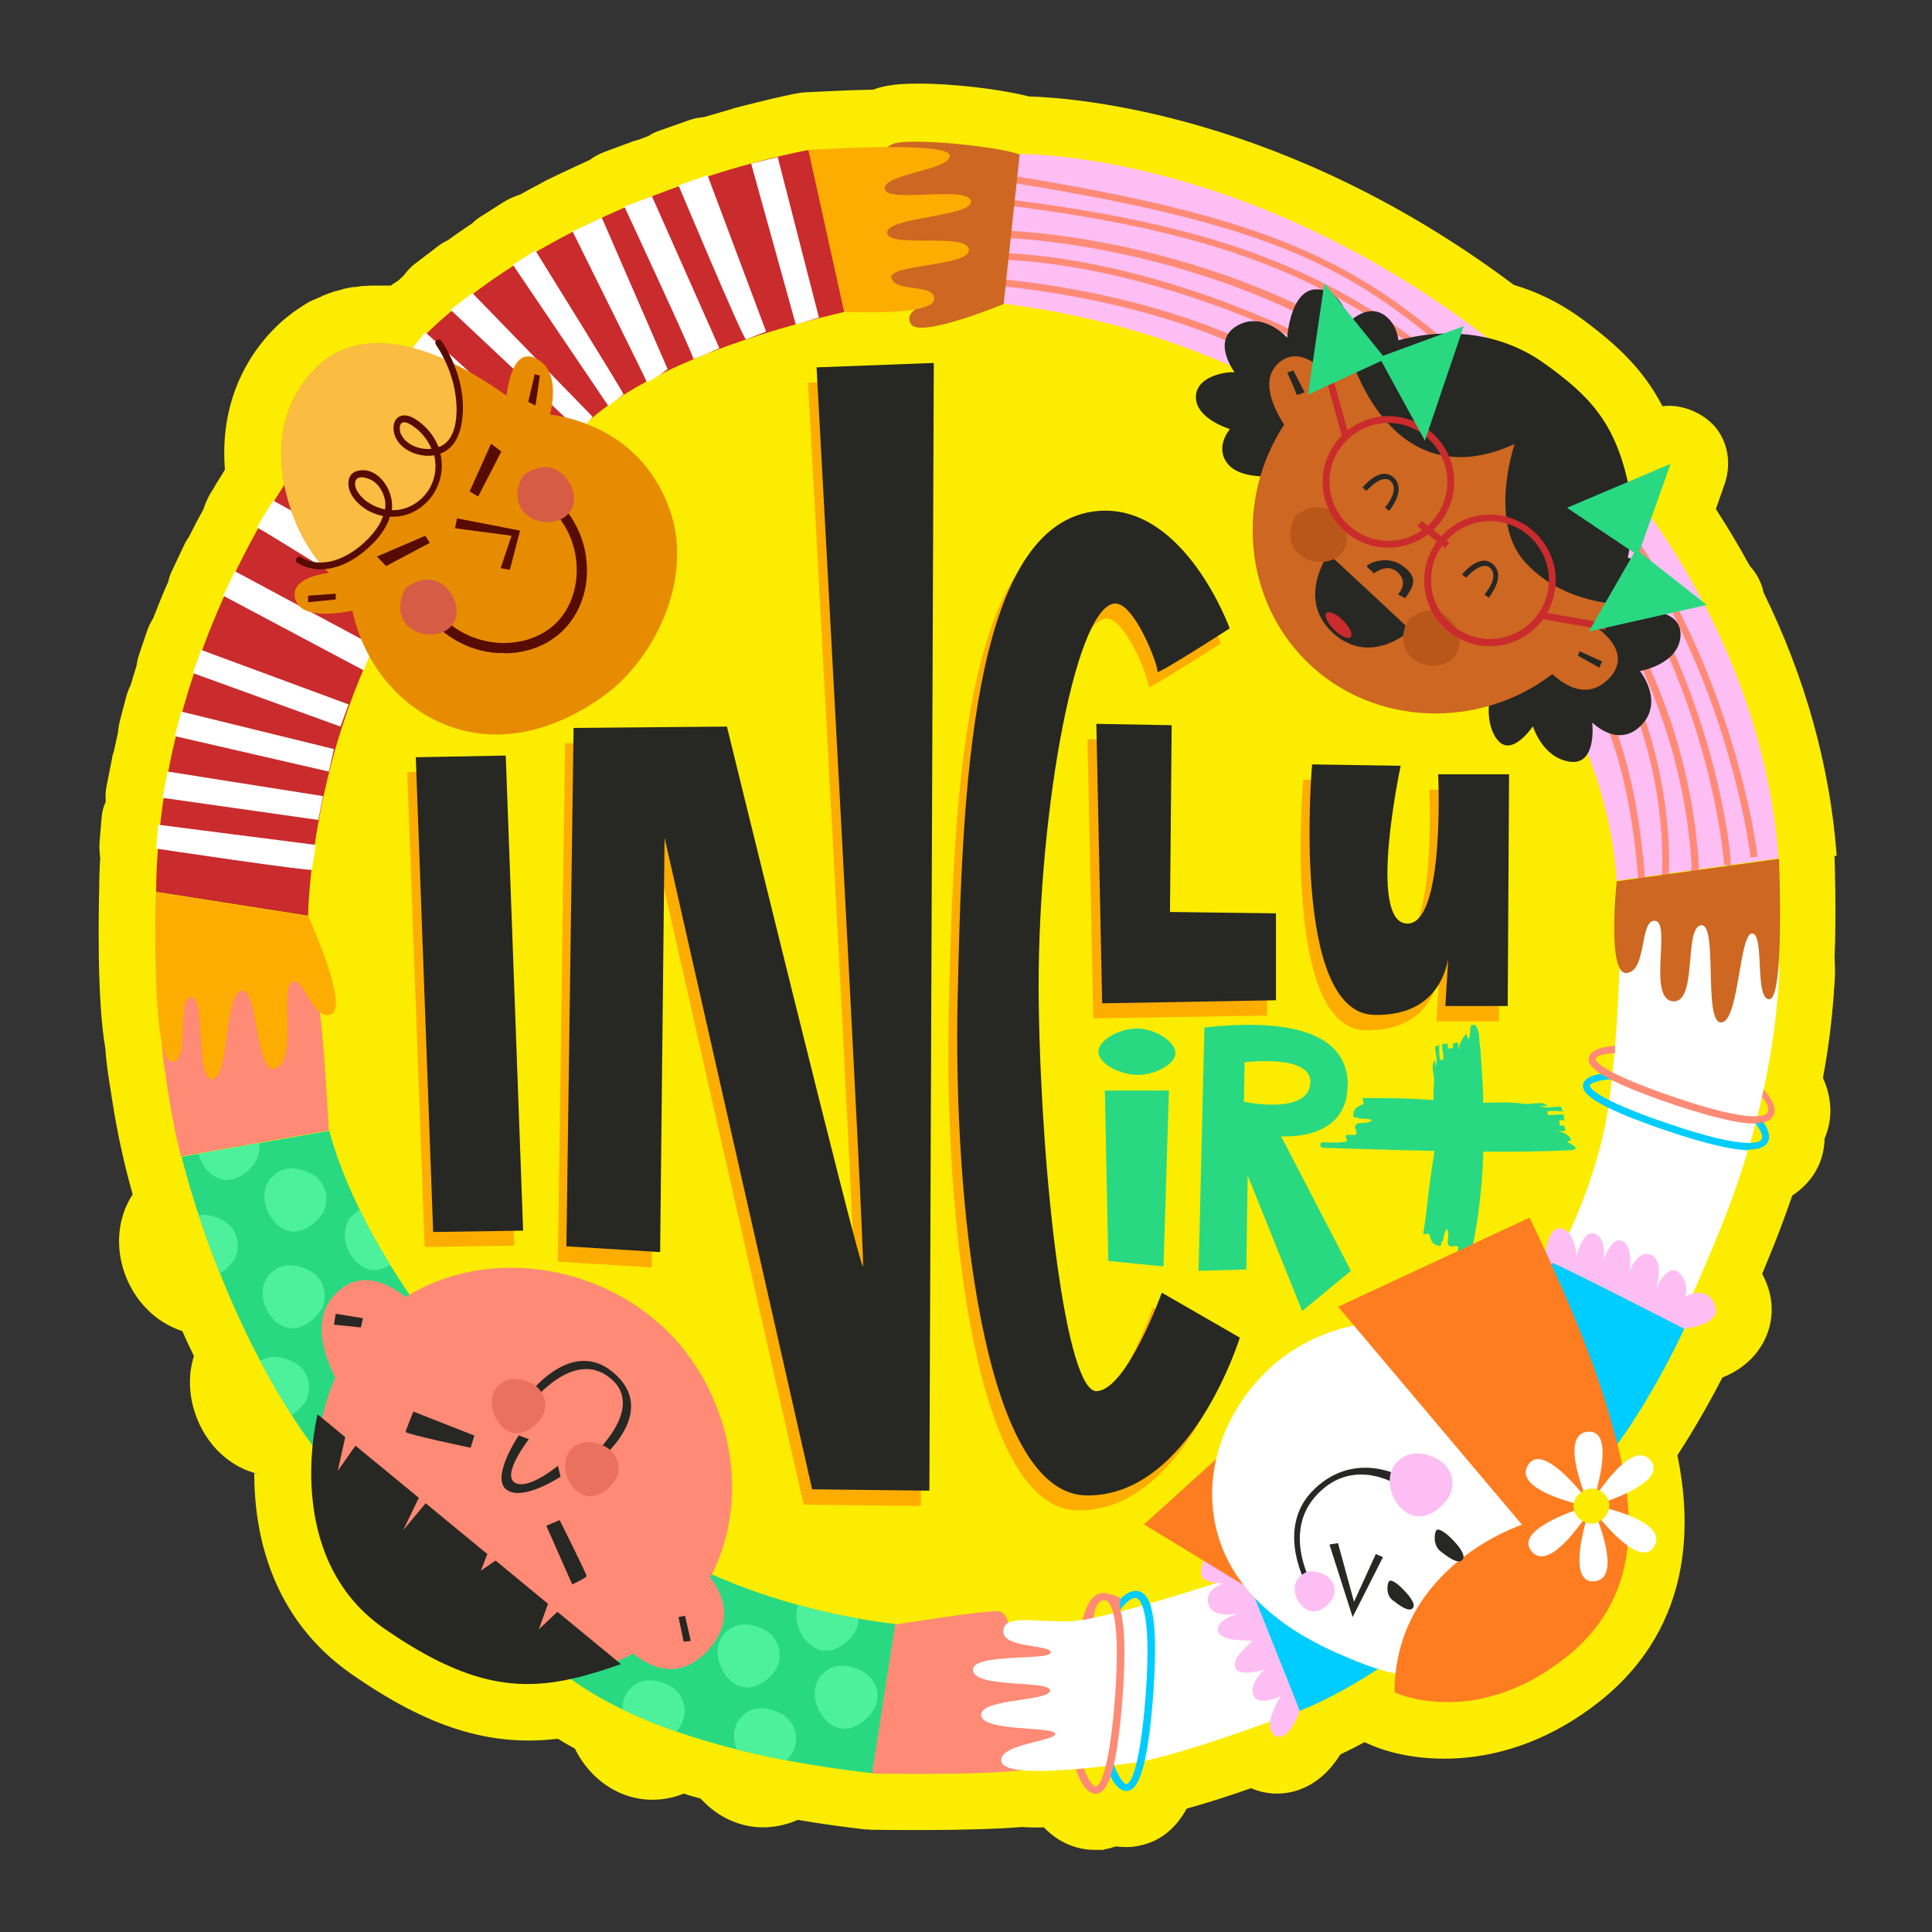 <?xml version="1.0" encoding="UTF-8"?>
<svg xmlns="http://www.w3.org/2000/svg" version="1.1" xmlns:xlink="http://www.w3.org/1999/xlink" viewBox="0 0 566.9 566.9">
  <rect x="0" y="0" width="566.9" height="566.9" fill="#333333" stroke="none"/>
  <defs>
    <style>
      .cls-1 {
        fill: #fdbef3;
      }

      .cls-2 {
        fill: #ca2b2c;
      }

      .cls-3 {
        fill: #272724;
      }

      .cls-4 {
        fill: #fcec00;
      }

      .cls-5 {
        fill: #fff;
      }

      .cls-6 {
        fill: #570b01;
      }

      .cls-7 {
        fill: none;
      }

      .cls-8 {
        fill: #cd6722;
      }

      .cls-9 {
        fill: #d75c46;
      }

      .cls-10 {
        fill: #28d982;
      }

      .cls-11 {
        fill: #e78c00;
      }

      .cls-12 {
        fill: #b9571a;
      }

      .cls-13 {
        fill: #e9715d;
      }

      .cls-14 {
        fill: #4df19c;
      }

      .cls-15 {
        fill: #ff7d21;
      }

      .cls-16 {
        fill: #fdad00;
      }

      .cls-17 {
        clip-path: url(#clippath);
      }

      .cls-18 {
        fill: #ff8a75;
      }

      .cls-19 {
        fill: #00cdff;
      }

      .cls-20 {
        fill: #fabc41;
      }
    </style>
    <clipPath id="clippath">
      <path class="cls-7" d="M145.4,411.2s-37.4-37.8-48.8-79.4l-43.3,7.6s17,73.1,62,110.4c45,37.4,41.6,32.7,41.6,32.7,0,0,17,28.5,99,37.8l6.8-43.8s-47.6-4.2-80.7-30.6c-33.1-26.3-36.5-34.8-36.5-34.8Z"/>
    </clipPath>
  </defs>
  <!-- Generator: Adobe Illustrator 28.7.1, SVG Export Plug-In . SVG Version: 1.2.0 Build 142)  -->
  <g>
    <g id="Camada_1">
      <g>
        <path class="cls-4" d="M538.9,251.2c0-.2,0-.4,0-.6-2-26-9.2-51.8-21.4-76.7s0,0,0,0c-.6-2.9-2-5.6-4.1-7.9s0,0,0,0c-3.1-5.7-6.4-11.2-9.9-16.6,0,0,0,0,0-.1l2.5-7.1c1.9-5.4,1.3-11.4-2-16s-10.1-7.8-16.1-7-.1,0-.1,0c-5.7-11.1-13.9-18.6-24.7-26.4-5.8-4.1-12.1-7.2-18.9-9.2s0,0,0,0c-67-50.2-128.4-54.9-142.3-55.3s0,0,0,0c-10.8-2.8-32.5-4.9-41.7-3.1-1.4.3-2.7.6-4,1.1s0,0,0,0c-10,.2-19.4.8-19.9.8-.6,0-1.2.1-1.9.2-.3,0-6.4,1.2-16.1,3.7l-1.9.5c-.6.1-1.2.3-1.7.5-2.8.8-5.5,1.6-8.3,2.4s0,0,0,0c-1.4.1-2.9.4-4.3.9l-8.5,3c-1.2.4-2.3.9-3.3,1.6h0c-1.1.4-2.1.8-3.2,1.2-.6.1-1.1.3-1.7.5l-8.1,3c-1.5.6-2.9,1.3-4.2,2.3s0,0,0,0c-2.9,1.3-5.8,2.7-8.6,4l-2.5,1.2c-.9.4-2.3,1.1-3.1,1.6h0c-2.1,1.1-4.2,2.2-6.3,3.4s0,0,0,0c-1.6.5-3.2,1.2-4.7,2.1l-6.6,4.2c-1,.6-1.9,1.3-2.7,2.1h0c-2.5,1.7-4.9,3.3-7.2,5h0c-1.1.5-2.1,1.1-3.1,1.9l-6.4,4.9c-1.4,1-2.5,2.3-3.5,3.6s0,0,0,0c-.5.5-1.1,1-1.6,1.5s0,0,0,0c-.7.4-1.5.9-2.1,1.4s0,0,0,0c-.4,0-.9,0-1.3,0-.2,0-.4,0-.6,0-.7,0-1.5,0-2.3,0h-.5c-.9,0-1.8,0-2.6.1-.2,0-.4,0-.6,0-.8,0-1.5.2-2.3.3-.2,0-.4,0-.6,0-.9.1-1.8.3-2.7.5-.2,0-.4,0-.7.2-.8.2-1.5.4-2.3.6-.2,0-.4.1-.6.2-.9.3-1.8.6-2.7,1-.2,0-.4.1-.6.3-.8.3-1.5.7-2.3,1-.2,0-.4.2-.5.2-.9.4-1.7.9-2.6,1.5-.2.1-.4.3-.6.4-.8.5-1.5,1-2.2,1.5-.1,0-.3.2-.4.3-.8.6-1.6,1.2-2.4,1.9-.2.2-.4.3-.6.5-.9.8-1.6,1.5-2.3,2.2-10.7,10.9-15.7,25.4-14.4,41.3s0,0,0,0c-.4.7-1.4,2.3-2.4,3.9-.8,1.4-1.5,2.5-2,3.3-.8,1.5-1.5,3-1.9,4.4h0c-1.5,2.7-2.9,5.4-4.3,8.2h0c-.6.8-1.1,1.7-1.5,2.6l-3.4,7.2c-.5,1-.9,2.1-1.1,3.2h0c-1.6,3.6-3.1,7.3-4.5,10.9h0c-.7,1.1-1.3,2.3-1.7,3.5l-2.3,6.8c-.4,1.1-.7,2.3-.8,3.4h0c-.6,2-1.2,3.9-1.8,5.9h0c-.5,1-.9,2-1.2,3.1l-1.9,7.2c-.3,1.2-.5,2.4-.6,3.6h0c-.4,1.9-.8,3.7-1.2,5.5h0c-.3.8-.5,1.6-.6,2.4l-1.5,7.6c-.3,1.4-.4,2.8-.3,4.3v.5c-.7,1.5-1.1,3.1-1.2,4.8l-.6,7c-.1,1.6,0,3.2.2,4.7s0,0,0,0c-.2,3.1-.3,6.2-.3,9.2-.1,4.1-.8,31.9,1.8,46.6h0c.2,3.6.8,7.7,1.9,14.5,1.7,11.1,3.8,19.6,4.2,21.1.2.8.8,3.3,1.9,7.2s0,0,0,.1c-7.1,11-4,25.1,3.9,33.3,3.1,3.3,6.8,5.5,10.7,6.8s0,0,0,0c1.1,2.5,2.2,4.9,3.4,7.3s0,0,0,0c-3.1,9.8.2,20.6,6.7,27.5,3.2,3.3,6.9,5.6,11,6.8s0,0,0,.1c0,17.8,5,42.5,28.5,58.9,22.4,15.6,40.5,21.4,60.6,19,0,0,0,0,0,0,1.6,1,3.3,2,5,2.9s0,0,0,0c1.3,2.7,3,5.1,5,7.2,4.8,5,11.1,7.8,17.7,7.8h0c3.1,0,6.3-.6,9.2-1.8s0,0,0,0c1.6.5,3.2,1,4.9,1.4.2.3.5.5.7.7,4.7,4.9,10.9,7.7,17.4,7.8,3.6,0,7.1-.7,10.5-2.2s0,0,0,0c6.3,1.1,12.9,2,19.7,2.8.5,0,1.1,0,1.6.1,1.2,0,29,.5,44.3-.8h0c2,.1,4.2.2,6.6.1s0,0,0,0c4.5,4.7,9.9,6.6,14.9,6.6s2,0,3-.2c.9-.1,2-.4,3.2-.8s0,0,0,0c2.5.3,4.6.2,5.7,0,6.6-1,11.6-4.7,15.1-11.1s0,0,0,0c6.2-1.7,13-3.9,18.9-6s0,0,0,0c4.3,1.9,9.2,2.1,13.7.6,5.8-1.9,9.8-6.2,12.5-10.5s0,0,0,0c2.3-1.1,4.7-2.3,7.1-3.6.3.2.6.3.9.4,12.2,5.7,40.3,9.6,68-12.3,29.1-23.1,26.4-55.1,22.9-72.3,0,0,0,0,0,0,5.6-8.6,10.2-17,13.2-22.8s0,0,0,0c4.3-1.7,8.7-4.7,11.6-9.6,3.4-5.7,3.8-12.6,1-18.9-.3-.6-.6-1.3-.9-1.9s0,0,0-.1c1.1-2.7,2.2-5.4,3.4-8.3,1.9-4.8,3.7-9.7,5.4-14.6s0,0,0,0c3.1-2,5.1-4.4,6.3-6.2,2.1-3.2,3.1-6.8,3.2-10.6,0,0,0,0,0,0,2.4-5.5,2.2-11.8-.5-17.7s0,0,0,0c2.1-11.2,2.8-19.8,3.2-24.8v-.8c.4-3.3.4-6.6.2-9.9h0c.6-12.7,0-29,0-29.7Z"/>
        <g>
          <polygon class="cls-16" points="145.8 226.2 119.5 226.6 124.6 365.9 150.9 365.5 145.8 226.2"/>
          <path class="cls-16" d="M191.3,371.9l-27.6-1.7,2.1-152.1,45-.4s39.1,159.7,39.9,158.4c.8-1.3-13.6-263.8-13.6-263.8l34.4-1.3-1.3,330.9-34.4-.4-43.3-191.2-1.3,121.5Z"/>
          <path class="cls-16" d="M358.2,188.8s-21.7,14-21.2,12.7-6.8-20.8-12.7-20c-11.9,1.7-22.9,65.4-22.1,117.7.8,52.2,8.1,113.8,17,113.4s19.1-28.9,19.1-28.9l22.9,13.2s-14.4,46.7-45,46.3-39.1-87.5-37.8-145.7c1.3-58.2,3.4-140.6,41.6-143.2,25.1-1.7,38.2,34.4,38.2,34.4Z"/>
          <polygon class="cls-16" points="341.2 217.3 319.1 216.9 320.8 298.8 371.8 298 371.8 272.5 340.8 272.1 341.2 217.3"/>
          <path class="cls-16" d="M408.3,229.2l-25.9-.4s-6.4,73.1,18.3,73.5c24.6.4,22.1-23.8,22.1-23.8l-1.3,21.2h18.3l.4-68h-20.8s2.1,44.6-9.3,43.8-1.7-46.3-1.7-46.3Z"/>
        </g>
        <path class="cls-10" d="M432.7,300.7c.3.1.7.7,1.1,2,0,.3.2.7.2,1.1,0,.4,0,.8.1,1v1.1c.1,0,.3,2.2.3,2.2.1,1.5.2,2.9.3,4.4.2,3,.4,5.9.5,8.9,0,.7,0,1.5,0,2.2,4.1-.1,8.3-.3,12,.3,2.1.3,5.5-1,6.9.6h-2.1c2.1,1,4.1,0,6.2.3,0,.6,0,1,.7,1.3-1.4,0-3.4-.3-4.8,0v1c1.4.3,3.4-.3,4.8,0,0,.3,0,1,0,1.3,0,.3.7.3,1.4.3-.7,0-2.1,0-2.7,0,0,.3,0,1,0,1.3,0,.3.7.3,1.4.3,0,.6.7,1.3,0,1.6h-2.1c2.7.3,4.1,1.9,4.1,2.8-.7-.3-.7.6-1.4.3,2.1.9,4.1,2.2,1.4,2.5-8.5.4-17.2.5-25.8.4,0,.6,0,1.1,0,1.7-.5,12.3-2.2,24.7-5.7,36.6-.6,1.3-1.1.4-1.7.3.3-1.4.8-2.7,1.1-4,.3-1.3.5-2.5.4-3.6.1-.7-1.4.4-1.9-.4,0-.3.2-.8.3-1.3,0-.5.2-1,.2-1.3-.8-.8-2,.3-2.8-.5-.8-.8.3-3.3-.3-4.1-.4-2.1-1.1,1.2-1.5,3.1-.5-.8-.2,1.3-.8,1.2-1.2-.2-2.5-.5-3-3.2-.2-.7-1.3-.2-1.9-.3.6-3.7,1.1-7.6,1.5-11.6.3-2,.5-4,.8-5.9.2-2,.6-3.9.9-5.9,0-.3,0-.7.1-1-10.9-.2-21.9-.6-32.6-.9-1.4-.3-.7-1-.7-1.6,2.7,0,5.5.3,7.5-.3.7,0-.7-1.3,0-1.9.7,0,2.1,0,2.7,0,.7-1-.7-1.9,0-2.9.7-1,3.4-.3,4.1-1,2.1-.6-1.4-.9-3.4-.9.7-.6-1.4,0-1.4-.6,0-1.3,0-2.5,2.7-3.5.7-.3,0-1.3,0-1.9,6.7,0,13.9,0,20.8.6,0-1.8,0-3.5.2-5.1.2-2-1.2-5.2.3-6.7v2c1-2-.1-4,0-6,.6,0,1,0,1.2-.7,0,1.3-.1,3.4.3,4.7h.9c.2-1.4-.5-3.4-.3-4.7.3,0,1,0,1.3,0,.2,0,.2-.2.3-.4,0-.3,0-.6,0-.9,0,.2,0,.8,0,1.3,0,.5,0,1,0,1.3.3,0,1,0,1.3,0,.3,0,.3-.7.2-1.4.6,0,1.2-.7,1.6,0v2c.2-1.4.6-2.3,1.1-3.1.5-1,1-1.6,1.4-1.7,0,.6.1.8.3,1,0,.1.2.3.2.4,0,0,0,.2,0,.2,0,0,0,.1,0,.2.1-.2.2-.6.3-1.1,0-.4.1-.8.2-1.2,0-.8,0-1.4.2-1.8,0-.2.1-.3.2-.3,0,0,.2,0,.3,0Z"/>
        <g>
          <path class="cls-10" d="M322.3,308.6c0,3.5,6.3,6.8,11.6,6.8,4.9,0,10.9-3,11-6.4,0-3.4-6-7.2-11.3-7.2-5.2,0-11.3,3.4-11.3,6.8Z"/>
          <path class="cls-10" d="M395.5,318.5c0-16.6-19.5-19.5-42.1-17l-1.7,71.4,14-.4.4-27.6,16,39.8,14.3-11.8-20.5-39.5s19.5,1.7,19.5-14.9ZM365,323.3l.2-11.6s19.6-2.5,19.3,5.9c-.4,9.8-19.4,5.7-19.4,5.7Z"/>
          <polygon class="cls-10" points="343 320 324.2 320 325.2 370 341.4 371.6 343 320"/>
        </g>
        <g>
          <path class="cls-18" d="M255.8,520.4s43.9.8,50.2-2.1c6.4-2.9,9.1-4.1,10-11.5s1.6-11.3.5-15.9c-1.1-4.6-4.1-10.2-7.3-11.6s-13.2-1.9-13.2-1.9c0,0-.2-4.1-3-4.6s-30.4,3.9-30.4,3.9l-6.8,43.8Z"/>
          <path class="cls-10" d="M145.4,411.2s-37.4-37.8-48.8-79.4l-43.3,7.6s17,73.1,62,110.4c45,37.4,41.6,32.7,41.6,32.7,0,0,17,28.5,99,37.8l6.8-43.8s-47.6-4.2-80.7-30.6c-33.1-26.3-36.5-34.8-36.5-34.8Z"/>
          <path class="cls-5" d="M452.1,377c.8-.6,16.6-26.1,20.2-54.8,3.6-28.7,2.1-42.5,4.2-44.8s6.2-12.7,7.4-13,36.5,8.9,36.5,8.9c0,0,2.3,6.2,1.5,15.9-.8,9.8-2.8,35.7-16.6,70.1-13.8,34.4-19.8,41.4-19.8,41.4l-33.6-23.8Z"/>
          <path class="cls-5" d="M360.5,463.3s-36,12.1-46.7,12.4-19.4-2.1-19.4,3,13.9,3.7,13.9,6.2-23.6,0-22.8,5.3,22.9,2.7,22.6,5.9c-.3,3.2-20.5,2.2-20.2,7.2.3,4.9,21.2,3.2,21.7,5.4s-16.7,3-15.8,8.1,25,2.1,37.8.6,44.1-13.4,44.6-13.5,4.8-9.1,5.3-9.4.8-7.8.8-7.8l-21.7-23.4Z"/>
          <path class="cls-1" d="M381.4,502.1s-3.5,9.8-7.4,7.1,1.8-11.5,1.8-11.5c0,0-6.7,3.2-8-.3s3.2-7.5,3.2-7.5c0,0-7.8,2.5-8.6-.8s5.3-7.2,4.9-7.6-9.2.5-9.9-3c-.6-3.5,6.4-5.1,6.4-5.1,0,0-8,1.8-9.2-2.7-1.3-4.5,4.5-6.1,4.5-6.1,0,0-7,.2-6.7-3.3.3-3.5,2.4-7.3,2.4-7.3l12.3,12.1,14.4,36.1Z"/>
          <path class="cls-1" d="M494.1,389.9s11.7-1,9-7.2c-2.7-6.2-9.2-1.9-8.8-2.1s1.4-4.6-1.8-7.3-6.5,4.6-6.5,4.6c0,0,2.5-8-1.6-9.7s-6.8,5.9-6.5,5.4,1.6-7.6-1.9-9.4-6.1,7.2-5.7,6.7,1.3-7.8-2.4-8.9-5.3,6.8-5.3,6.4-.8-7.8-4.9-8-4.5,9.9-4.5,9.9l40.9,19.6Z"/>
          <path class="cls-19" d="M449.1,382.9s5.7-12.1,6.4-12.3,38.7,19.3,38.7,19.3c0,0-11.7,25.9-26.8,42.9s-51.2,55.2-86,69.2l-21.7-54.4,89.4-64.8Z"/>
          <path class="cls-1" d="M299.2,45.2s70.1-1.3,144.8,59.9l29.9,33.3s42.9,45.9,48,113.4l-47.6,6.6s-.2-43.5-39.1-87.3c-38.9-43.8-43.3-46.5-43.3-46.5,0,0-35.7-27.8-97.5-35.5l4.7-44Z"/>
          <g>
            <path class="cls-18" d="M454.1,134.8c-47.6-49.7-83.1-66.8-158.2-76.3h-1c0-.1-1.6,11.3-1.6,11.3h1.1c.8,0,75.9,1.9,131,51.6,43,38.8,44.7,47.8,44.2,49.7,0,.3-.2.4-.3.4l-1.8.2,1.1,1.4c.2.3,24.9,32.2,27.8,81.3l-.6,2.6-6.2.7c.4-6.1,1.1-34.3-14.6-64.8-17.7-34.2-90.4-93.2-91.2-93.8h-.2c-.4-.3-43.6-22.7-89.2-24.9h-.8s-2.7,9.6-2.7,9.6h1.2c.5.1,51.2,3.7,86.7,25.8,35.5,22.2,88.8,95.8,89.3,96.6,0,.1,9.7,14.3,12.6,51.8l2-.2c-3-38.1-12.5-52.2-12.9-52.8-.5-.7-54.1-74.8-89.9-97.1-32.8-20.5-78.4-25.3-86.4-26l1.6-5.7c43.9,2.3,85.3,23.3,87.5,24.4,2.8,2.2,73.3,59.7,90.6,93.1,17.5,33.7,14.4,64.5,14.3,64.8v1.2c-.1,0,9.9-1.1,9.9-1.1l1.1-4.2v-.2c-2.7-45.2-23.5-76-27.6-81.6.2-.3.5-.6.6-1,2.4-7.3-23-32.3-44.7-51.9-52-46.9-121.6-51.6-131.2-52l1-7.3c73.9,9.5,109,26.5,156,75.6,48.5,50.7,53.3,117.1,53.3,117.7l1,.2.9.3c.4-1.2-1.4-19.2-8.6-41.6-6.8-21.1-20.1-51.8-45.2-78Z"/>
            <path class="cls-18" d="M457.5,131l-4.3-4.1c-45.8-43.9-62.9-60.3-155.5-75.2l-.3,2c92,14.8,107.8,29.9,154.5,74.6l4.3,4.1c48.9,46.8,57.4,118.5,57.5,119.2l2-.2c0-.7-8.7-73.1-58.1-120.4Z"/>
          </g>
          <path class="cls-2" d="M88.5,134.9s-42.1,55.1-42.7,126.8l44.6,7s.4-40.5,20-80.4,12.2-21.8,20.8-31.8c40.1-46.5,34.1-23.9,34.1-23.9,0,0,9.2-23.9,82.5-41.1l-10.5-47.5s-79.3,14-121.1,63.4-13.4,37-13.4,37l-14.4-9.6Z"/>
          <g>
            <path class="cls-5" d="M80.2,146.8s-5.3,8.3-4.7,8.1,33.8,21.2,34,19.8-2.1-12.7-2.1-12.7l-27.2-15.1Z"/>
            <polygon class="cls-5" points="109.7 189.5 68.9 167.6 65.5 174.8 106.7 196.7 109.7 189.5"/>
            <polygon class="cls-5" points="102.3 206.7 59 190.7 56.6 197.5 99.9 213.2 102.3 206.7"/>
            <polygon class="cls-5" points="98 219.8 53.2 208.8 51.3 216 96.5 226.4 98 219.8"/>
            <polygon class="cls-5" points="94.8 233.6 49.2 226.4 47.7 234.1 93.4 240.6 94.8 233.6"/>
            <path class="cls-5" d="M92.5,247.9l-46.1-5.9-.6,7s45.5,6.8,45.7,6.2,1.1-7.2,1.1-7.2Z"/>
            <polygon class="cls-5" points="240.3 93.2 228.2 46.1 220.4 48 233.5 95.2 240.3 93.2"/>
            <path class="cls-5" d="M224.8,97.3l-17.2-45.9-8.5,3s19.1,45.5,19.8,45.2,5.9-2.3,5.9-2.3Z"/>
            <path class="cls-5" d="M211,102.2s-7.9,3.6-7.6,3-20.2-44.6-20.2-44.6l8.1-3,19.8,44.6Z"/>
            <path class="cls-5" d="M176.6,63.9l19.3,44.4s-5.9,4.5-6.2,3.6-21.7-44-21.7-44l8.5-4Z"/>
            <path class="cls-5" d="M183,115.8c0-.6-25.9-42.3-25.9-42.3l-6.6,4.2,28,41.4,4.5-3.4Z"/>
            <polygon class="cls-5" points="173.9 122.3 138.6 86 132.2 90.9 170.2 126.6 173.9 122.3"/>
            <path class="cls-5" d="M145,116c-.4-.8-20.2-18.5-20.2-18.5l-5.3,6.4,25.5,12.1Z"/>
          </g>
          <polygon class="cls-15" points="369.7 416.5 335.7 447.3 401.5 487.4 369.7 416.5"/>
          <path class="cls-3" d="M471.2,162.9s12.1-.2,14.2,6.4-3.6,9.8-3.6,9.8c0,0,11.9-.6,11.3,7.6-.6,8.3-11.9,10.2-11.9,10.2,0,0,7.2,8.9.4,15.9-6.8,7-14.4-.8-14.4-.8,0,0,1.5,12.7-6.6,11.5s-10.8-10.4-10.8-10.4c0,0-6.2,9.3-10.4,4s-2.1-14-1.7-14.7,33.6-39.5,33.6-39.5Z"/>
          <path class="cls-3" d="M410.2,105.6c.2-.6,1.7-8.9-3.8-13s-11.3,2.8-10.8,2.1-2.1-10.2-9.6-9.8-8.3,14.2-8.3,14.2c0,0-7.2-8.1-14.9-3.4s0,14-.6,13.6-11,.4-11.3,7c-.2,6.6,10,9.6,10,9.6,0,0-4.5,5.1-.8,10,3.6,4.9,13.8,3.8,13.8,3.8l36.3-34.2Z"/>
          <path class="cls-11" d="M196.5,149.5c-7.5-21-25.5-26.5-35.1-27.9,1.3-5.5,1.9-13.4-4.1-16.4-5.6-2.8-7.8,4.3-8.7,10.9-12.3-8.9-39.5-24.9-56.3-7.7-12.7,13.1-11.6,31.3-4.8,46.5,2.5,5.6,5.8,9.9,9,13.2-5,.7-11.1,2.6-9.9,7.5,1.3,5.7,11,4.8,16.8,3.6,3.2,14.8,12.8,27.2,26.2,33,25.4,11,48.5-8.6,50.7-10.5,14.1-12.4,22.7-34.2,16.2-52.2Z"/>
          <path class="cls-6" d="M148,191.6c-.7,0-1.5,0-2.3,0-8.2-.6-15.8-4.9-20.7-11.5l2.4-1.8c4.4,6,11.1,9.7,18.5,10.3,6.7.5,13-1.6,17.3-5.8,4.1-4.1,6.3-10.2,6-16.7-.3-7.2-3.7-13.9-9.3-18.5l1.9-2.3c6.2,5.1,10,12.6,10.4,20.6.4,7.4-2.2,14.3-6.9,19-4.4,4.4-10.6,6.8-17.4,6.8Z"/>
          <path class="cls-9" d="M119.1,172.5c-2.3,3.9-2.3,8.2.4,11,3.7,3.8,10.8,3.5,13.4-.4,2.6-3.8.3-10.1-4.2-12.3-3.1-1.5-6.5-.6-9.6,1.7Z"/>
          <path class="cls-9" d="M153.5,139.5c-2.3,3.9-2.3,8.2.4,11,3.7,3.8,10.8,3.5,13.4-.4,2.6-3.8.3-10.1-4.2-12.3-3.1-1.5-6.5-.6-9.6,1.7Z"/>
          <polygon class="cls-6" points="149.6 167.2 152.6 155.7 134.1 152.1 133.5 155 150.1 157.2 146.9 166.7 149.6 167.2"/>
          <polygon class="cls-6" points="98.5 174.2 98.5 175.9 90.4 176.7 90.4 174.8 98.5 174.2"/>
          <path class="cls-6" d="M157.1,118.9c.2-.6,1.3-8.7,1.3-8.7l-1.5-.4-1.9,8.1,2.1,1.1Z"/>
          <polygon class="cls-6" points="126.1 159.3 124.8 157.2 110.6 163.3 113.3 166.1 126.1 159.3"/>
          <polygon class="cls-6" points="140.3 145.7 137.8 144.2 144.1 130.2 147.1 132.5 140.3 145.7"/>
          <path class="cls-20" d="M92.3,108.4c-12.7,13.1-11.6,31.3-4.8,46.5,2.1,4.6,4.7,8.3,7.3,11.3,1,0,2.4-.2,3.5-.5,1.9-.5,6.6-3.2,9.9-6.1,3.3-2.9,5.6-9.1,5.6-9.1l6.3-.7s3.9-2,6.7-6.1c2.8-4,1.4-11.2,1.4-11.2,0,0,3.8-2.5,4.8-3.6s1.8-4.2,2.1-8.8c.3-4.6-2.1-11.8-2.1-11.8,0,0-.6-1-1.4-2.4-12.8-5.9-28.3-8.9-39.3,2.4Z"/>
          <path class="cls-6" d="M129.6,100.1c-.7-1.1-2.4,0-1.7,1,3,4.5,5.1,9.7,5.8,15.1.6,4.7.6,12.5-4.5,14.8-.2,0-.3.1-.5.2-.8-2-2-3.9-3.5-5.5-1.7-1.7-4.8-4.4-7.4-3.7-2.7.7-2.7,4.1-1.8,6.2,1.1,2.5,3.5,4.2,6.1,5,1.7.5,3.5.7,5.3.4.9,3.7.2,7.6-2,10.7-2.4,3.4-6.3,5.5-10.4,5.4,0-.7.1-1.4,0-2.1-.3-4.9-4.7-10.9-10.2-9.4-2.9.8-3,4-2,6.3,1.1,2.4,3.4,4.4,5.7,5.6,1.3.6,2.6,1.1,3.9,1.3-1.2,3.7-4.4,7-7.3,9.3-4.7,3.7-11.3,6.1-16.8,2.8-1.1-.7-2.1,1.1-1,1.7,6,3.6,13.2,1.5,18.4-2.5,3.6-2.7,7.4-6.6,8.7-11.1,3.5.2,7-.9,9.8-3.3,4.4-3.7,6.4-9.7,5-15.2,0,0,0,0,0,0,.8-.3,1.6-.7,2.2-1.2,2.9-2.2,4-6.1,4.3-9.6.8-7.7-1.9-15.9-6.2-22.3ZM107.8,147.3c-1.6-1.2-3.8-3.4-3.6-5.6.2-2.8,4.2-1.4,5.5-.4,1.8,1.3,2.9,3.5,3.3,5.6.1.9.1,1.7,0,2.6-1.8-.4-3.6-1.1-5.1-2.2ZM117.4,126.4c-.3-1.1,0-2.7,1.4-2.5,1.2.2,2.4,1.1,3.3,1.8,1.9,1.5,3.3,3.4,4.3,5.5,0,.2.1.3.2.5-3.8.4-8.3-1.5-9.3-5.3Z"/>
          <path class="cls-8" d="M468.3,184c13.8-21.4,11.8-51-7.4-69.5-19.6-18.8-49.9-19.2-70.7-3.9-3.9-4.3-9.8-8.7-15-4.1-5.4,4.8-1.8,12.8,1.6,18.1-14,21.3-12.3,50.8,6.6,69.5,19.7,19.4,51,19.9,72.1,3.7,3.9,3.6,10.4,7.5,16.5,1.4s.7-12.2-3.7-15.2Z"/>
          <path class="cls-3" d="M444.4,130.4s-7.6,22.3,2.8,34.2c10.4,11.9,26.3,12.5,26.3,12.5,0,0,8.3-17.6,4.2-35.5-4-17.8-11.3-25.5-24.6-35s-28.2-9.6-37.6-7.9-19.3,5.5-19.3,5.5c0,0,11.7,42.7,48.2,26.1Z"/>
          <path class="cls-3" d="M382.8,115.1s-2.4,1.1-2.4.6-2.7-6.4-2.7-6.4l1.8-.6,3.3,6.4Z"/>
          <polygon class="cls-3" points="463.5 191.1 470.1 194.1 469.3 195.9 463 192.4 463.5 191.1"/>
          <path class="cls-3" d="M412.3,175.5l-2.1-1.1s3.3-3.2,0-6.4c-3.3-3.2-7.2.6-7.2.2s-2.2-1.8-1.9-2.2c.3-.5,5.8-3.5,10.7.2,4.9,3.6,2.4,6.5.5,9.4Z"/>
          <path class="cls-3" d="M413.9,185c-.3-.5-24.1-22.5-24.1-22.5,0,0-9.6,13.4,1.4,23.3s22.6-.8,22.6-.8Z"/>
          <g>
            <path class="cls-12" d="M380.3,151.2c-2.3,3.9-2.3,8.2.4,11,3.7,3.8,10.8,3.5,13.4-.4,2.6-3.8.3-10.1-4.2-12.3-3.1-1.5-6.5-.6-9.6,1.7Z"/>
            <path class="cls-12" d="M413.4,181.6c-2.3,3.9-2.3,8.2.4,11,3.7,3.8,10.8,3.5,13.4-.4,2.6-3.8.3-10.1-4.2-12.3-3.1-1.5-6.5-.6-9.6,1.7Z"/>
          </g>
          <path class="cls-3" d="M406.5,148.8s4.2-4.8,1.7-7.5-7.2,2.7-7.2,2.7l-1.2-.9s5.1-6.6,9.1-3c4,3.6-1.3,9.8-1.3,9.8l-1.2-1Z"/>
          <path class="cls-3" d="M435.7,174.3s4.2-4.8,1.7-7.5-7.2,2.7-7.2,2.7l-1.2-.9s5.1-6.6,9.1-3-1.3,9.8-1.3,9.8l-1.2-1Z"/>
          <ellipse class="cls-2" cx="392.7" cy="183.4" rx="1.9" ry="5" transform="translate(-14.6 331.4) rotate(-45)"/>
          <path class="cls-2" d="M407.4,160.7c-10.7,0-19.3-8.7-19.3-19.3s8.7-19.3,19.3-19.3,19.3,8.7,19.3,19.3-8.7,19.3-19.3,19.3ZM407.4,124.1c-9.5,0-17.3,7.8-17.3,17.3s7.8,17.3,17.3,17.3,17.3-7.8,17.3-17.3-7.8-17.3-17.3-17.3Z"/>
          <path class="cls-2" d="M437.2,189.6c-10.7,0-19.3-8.7-19.3-19.3s8.7-19.3,19.3-19.3,19.3,8.7,19.3,19.3-8.7,19.3-19.3,19.3ZM437.2,152.9c-9.5,0-17.3,7.8-17.3,17.3s7.8,17.3,17.3,17.3,17.3-7.8,17.3-17.3-7.8-17.3-17.3-17.3Z"/>
          <rect class="cls-2" x="419.7" y="151.7" width="2" height="10.3" transform="translate(37.6 391.1) rotate(-51.9)"/>
          <rect class="cls-2" x="390.8" y="106.6" width="2" height="21.8" transform="translate(-17.1 107.2) rotate(-15.3)"/>
          <rect class="cls-2" x="460.9" y="172.7" width="2" height="19.4" transform="translate(202.6 605.9) rotate(-80.1)"/>
          <polygon class="cls-10" points="429.5 95.7 405.8 104.4 388.6 83.1 383.8 115.8 405.3 105.9 418.1 129.3 429.5 95.7"/>
          <polygon class="cls-10" points="500.8 177.5 481 161.9 490.2 136.1 459.8 149 479.5 162.2 466.2 185.3 500.8 177.5"/>
          <path class="cls-5" d="M406.3,388.1c-16.1-.1-27.9,8.6-30.7,10.8-12.7,10-22.3,27.6-19.4,46.2,4,26.1,30,37.3,38.1,40.8,7.7,3.3,21.8,9.4,37.9,4.3,17.8-5.6,30.6-22.5,33-39.3,4.4-31.8-28.8-62.5-58.8-62.8Z"/>
          <path class="cls-15" d="M392.6,383.4l54,64s-37.4,12.1-37.4,49.2c0,0,23.4,11,50.2-10.2,26.8-21.2,18.7-52.2,11.5-75.6-7.2-23.4-22.1-53.5-22.1-53.5l-56.1,26.1Z"/>
          <polygon class="cls-3" points="405.8 456.9 403.7 456 397.3 470 392.6 452.8 390.1 453.2 396.9 474.5 405.8 456.9"/>
          <path class="cls-3" d="M410.9,436.2c.2-.6.6-2.8.6-2.8,0,0-13.8-8.1-25.9,3.6-12.1,11.7-1.7,29.1-1.7,29.1l1.5-.4s-9.8-16.1,1.3-27.4c11-11.3,24.2-2.1,24.2-2.1Z"/>
          <path class="cls-1" d="M409.8,429.1c-3.6,4-1.9,10.1,1.2,13.3,4.1,4.3,9.3,2.8,13.1-1.7s2.2-10.4-2.8-12.8c-3.4-1.7-8.2-2.5-11.4,1.2Z"/>
          <path class="cls-1" d="M381.2,462.8c-2.3,2.6-1.2,6.4.8,8.4,2.6,2.7,5.9,1.8,8.3-1.1s1.4-6.5-1.8-8.1c-2.2-1.1-5.2-1.6-7.2.8Z"/>
          <path class="cls-3" d="M426.7,452.3c-2.4-2.7-4.8-4.1-5.3-3.2s-1,4.3,1.3,6.1,5.3,4,6.5,2.4-2.5-5.3-2.5-5.3Z"/>
          <path class="cls-3" d="M412.3,467c-2.2-2.5-4.3-3.8-4.8-2.9s-.9,3.9,1.2,5.5,4.8,3.6,5.9,2.2-2.3-4.8-2.3-4.8Z"/>
          <path class="cls-18" d="M194.2,389.1c-20-18.5-52-23-75.2-8.5-5-4-13.2-8.3-20.4-1.1-7.4,7.4-3.5,18.3-.2,24.7-10.7,23.7-4.7,54,15.1,72.1,19.8,18.1,50,20.7,72.3,8.9,5.4,4.4,13.5,7.8,21.6-.6,8-8.4,5.1-16.4,1-21.7,12.7-23.9,5.8-55.4-14.2-73.9Z"/>
          <polygon class="cls-3" points="106.5 386.8 105.9 389.5 98 388.7 98.5 385.5 106.5 386.8"/>
          <polygon class="cls-3" points="201 474.1 202.7 481.5 200.6 481.7 199.1 474.5 201 474.1"/>
          <path class="cls-3" d="M164.3,446l-4,1.7,7.6,17.2s4.2-1.9,4.2-2.5-7.9-16.4-7.9-16.4Z"/>
          <path class="cls-3" d="M139.2,421.2l-1.1,3.6s-19.3-4-19.1-4.7,2.3-5.9,2.3-5.9l17.8,7Z"/>
          <path class="cls-3" d="M164.5,433.3l-.8-3.2s-8.9,7.4-12.7,4.9,4.2-12.7,4.2-12.7l-3-1.1s-8.3,12.3-3.6,15.9,15.9-3.8,15.9-3.8Z"/>
          <path class="cls-3" d="M153,411.8l1.5,1.5s13.2-18.3,24.6-8.9-7.4,24.8-7.4,24.8l1.5,1.5s21-14.9,7.4-27.4-27.6,8.5-27.6,8.5Z"/>
          <path class="cls-13" d="M146,406.8c-3,3.5-1.6,8.7,1,11.5,3.5,3.7,7.9,2.5,11.2-1.4s1.9-8.9-2.4-11.1c-2.9-1.4-7-2.1-9.7,1Z"/>
          <path class="cls-13" d="M167.5,425.3c-3,3.5-1.6,8.7,1,11.5,3.5,3.7,7.9,2.5,11.2-1.4s1.9-8.9-2.4-11.1c-2.9-1.4-7-2.1-9.7,1Z"/>
          <path class="cls-3" d="M163.6,472.9l-5.5,5.2,2.7-7.5-15.4-12.7-4.3,3,1.9-4.9-18.1-14.9-6.6,7.9,4.6-9.5-18.6-15.3-5.2,7.4,2.2-9.9-8.1-6.7s-10.8,41.6,19.3,62.7c30.2,21,46.5,18.7,69.7,10.6l-18.7-15.4Z"/>
          <path class="cls-8" d="M299.2,45.2l-4.7,44s-24.6,10.2-27.2,5.9,5.9-6.2,5.9-6.8-15.7-4.7-15.5-5.5-3-9.8-3-11-.2-14,.2-15.5,1.7-13.2,8.3-14.4,29.7,1.1,35.9,3.4Z"/>
          <path class="cls-16" d="M247.8,91.5s25.9,1.3,26.3-3.6-11-1.9-12.5-6.2,23.2-3.4,22.7-8.5-23.8-.2-24-4.9,25.5-4.7,24.6-9.3c-.8-4.7-24.8.8-25.3-3.6s19.5-5.5,19.1-9.8-41.5-1.6-41.5-1.6l10.5,47.5Z"/>
          <path class="cls-8" d="M474.4,258.5s-3,27.8,3,27,3.6-15.9,8.3-15.3-2.3,22.7,5.1,23.6c7.4.8,3.2-21.5,8.3-22.3s.6,28.5,5.9,28.5,5.3-26.1,9.1-26.1.6,19.5,5.1,19.3c4.5-.2,2.8-41.2,2.8-41.2l-47.6,6.6Z"/>
          <path class="cls-19" d="M513.2,337.5c-4.1,0-11.3-1.4-24.1-5.7-22.4-7.6-24.9-11.2-24.6-13.5.4-3,6.5-3.5,8.3-3.6v2c-3.1.1-6.2,1-6.3,1.8,0,.3.2,3.5,23.3,11.3,22.9,7.8,26.6,5.4,27.1,4.5.8-1.3-1.3-4.2-2.5-5.5l1.5-1.4c.5.5,4.6,5,2.7,7.9-.6,1-1.9,2-5.4,2Z"/>
          <path class="cls-18" d="M514.9,329.7c-4.1,0-11.3-1.4-24.1-5.7-22.4-7.6-24.9-11.2-24.6-13.5.4-3,5.8-3.5,7.7-3.6v2.1c-3.3.1-5.6.9-5.7,1.7,0,.3.2,3.5,23.3,11.3,22.9,7.8,26.6,5.4,27.1,4.5.8-1.3-.4-3.4-1.6-4.6l.5-2.2c.5.5,4.6,5,2.7,7.9-.6,1-1.9,2-5.4,2Z"/>
          <path class="cls-19" d="M337.7,471.5c1.2,4.1,1.7,11.5.7,25.5-1.8,24.5-5,28.1-7.5,28.5-3.4.5-5.6-5.3-6.2-7.1l2.1-.7c1.1,3.1,2.9,5.9,3.8,5.8.4,0,3.7-1.3,5.6-26.5,1.8-25-1.7-27.8-2.8-28.1-1.6-.4-4.2,2.6-5.2,4.2l-1.9-1c.4-.6,4.1-6.1,7.8-5.2,1.3.3,2.7,1.3,3.7,4.7Z"/>
          <path class="cls-18" d="M328.7,472.3c1.2,4.1,1.7,11.5.7,25.5-1.8,24.5-5,28.1-7.5,28.5-3.4.5-5.6-5.3-6.2-7.1l2.3-.3c1.1,3.1,2.7,5.4,3.6,5.3.4,0,3.7-1.3,5.6-26.5,1.8-25-1.7-28-2.8-28.1-2.5-.4-3.4,3.4-3.5,5.1l-3.3.7c.4-.6,1.7-9.3,7.5-7.8s2.7,1.3,3.7,4.7Z"/>
          <g class="cls-17">
            <g>
              <path class="cls-14" d="M217.4,503.9c-3.6,4-1.9,10.1,1.2,13.3,4.1,4.3,9.3,2.8,13.1-1.7,3.3-3.9,2.2-10.4-2.8-12.8-3.4-1.7-8.2-2.5-11.4,1.2Z"/>
              <path class="cls-14" d="M241.1,491.4c-3.6,4-1.9,10.1,1.2,13.3,4.1,4.3,9.3,2.8,13.1-1.7s2.2-10.4-2.8-12.8c-3.4-1.7-8.2-2.5-11.4,1.2Z"/>
              <path class="cls-14" d="M212.6,479.3c-3.6,4-1.9,10.1,1.2,13.3,4.1,4.3,9.3,2.8,13.1-1.7,3.3-3.9,2.2-10.4-2.8-12.8-3.4-1.7-8.2-2.5-11.4,1.2Z"/>
              <path class="cls-14" d="M235.7,468.5c-3.6,4-1.9,10.1,1.2,13.3,4.1,4.3,9.3,2.8,13.1-1.7,3.3-3.9,2.2-10.4-2.8-12.8-3.4-1.7-8.2-2.5-11.4,1.2Z"/>
              <path class="cls-14" d="M184.7,495.7c-3.6,4-1.9,10.1,1.2,13.3,4.1,4.3,9.3,2.8,13.1-1.7,3.3-3.9,2.2-10.4-2.8-12.8-3.4-1.7-8.2-2.5-11.4,1.2Z"/>
              <g>
                <path class="cls-14" d="M74.5,400.8c-3.6,4-1.9,10.1,1.2,13.3,4.1,4.3,9.3,2.8,13.1-1.7,3.3-3.9,2.2-10.4-2.8-12.8-3.4-1.7-8.2-2.5-11.4,1.2Z"/>
                <path class="cls-14" d="M79.1,373.9c-3.6,4-1.9,10.1,1.2,13.3,4.1,4.3,9.3,2.8,13.1-1.7,3.3-3.9,2.2-10.4-2.8-12.8-3.4-1.7-8.2-2.5-11.4,1.2Z"/>
                <path class="cls-14" d="M53.6,359.1c-3.6,4-1.9,10.1,1.2,13.3,4.1,4.3,9.3,2.8,13.1-1.7,3.3-3.9,2.2-10.4-2.8-12.8-3.4-1.7-8.2-2.5-11.4,1.2Z"/>
                <path class="cls-14" d="M79.6,345.5c-3.6,4-1.9,10.1,1.2,13.3,4.1,4.3,9.3,2.8,13.1-1.7,3.3-3.9,2.2-10.4-2.8-12.8-3.4-1.7-8.2-2.5-11.4,1.2Z"/>
                <path class="cls-14" d="M59.9,330.4c-3.6,4-1.9,10.1,1.2,13.3,4.1,4.3,9.3,2.8,13.1-1.7,3.3-3.9,2.2-10.4-2.8-12.8-3.4-1.7-8.2-2.5-11.4,1.2Z"/>
                <path class="cls-14" d="M103.2,356.8c-3.6,4-1.9,10.1,1.2,13.3,4.1,4.3,9.3,2.8,13.1-1.7s2.2-10.4-2.8-12.8c-3.4-1.7-8.2-2.5-11.4,1.2Z"/>
              </g>
            </g>
          </g>
          <path class="cls-18" d="M96.5,331.8s-1.5-29-3.1-37.8-13.7-20.1-13.2-4.5-3.3,1.1-4.6-2.4-10.8-1.6-11-.8-2.1,3.8-4,3-8-3.2-8.3-2.4-3.7,9.9-4.5,14-.3,7.5,1.4,18.8,3.9,19.6,3.9,19.6l43.3-7.6Z"/>
          <path class="cls-16" d="M90.4,268.7s12.1,26.5,6.8,28.9-8.5-12.1-11.7-9.3,1.7,22.5-4.5,25.1-5.1-24-10.2-22.7-3.4,25.7-8.5,25.9-1.7-24-6.2-24,0,19.8-5.9,18.9-4.5-49.7-4.5-49.7l44.6,7Z"/>
          <g>
            <path class="cls-5" d="M468,441.7c5.5-1.7,21.2-7.3,16.3-13.2-4.6-5.5-13,5.8-16.5,11.2,1.9-6.4,5.2-20.2-1.9-19.6-7.1.6-2.8,13.7-.4,19.7-4.1-5.2-13.6-16-17.2-9.8-3.9,6.6,11.9,10.8,17.4,12-5.5,1.7-21.2,7.3-16.3,13.2,4.6,5.6,13.3-6.2,16.7-11.4-1.9,6.1-5.6,20.8,1.7,20.2,7.4-.6,2.4-14.7.1-20.4,3.9,5,13.8,16.4,17.5,10.1,3.9-6.6-11.9-10.8-17.4-12Z"/>
            <path class="cls-4" d="M467.6,436.8c-2.9-.3-6,2.4-5.9,5.3,0,3.1,3.7,5.7,6.6,4.8,1.9-.6,4.1-2.7,3.9-5.5-.2-2.8-2.7-4.4-4.6-4.6Z"/>
          </g>
        </g>
        <g>
          <polygon class="cls-3" points="148.4 221.7 122 222.2 127.1 361.5 153.5 361.1 148.4 221.7"/>
          <path class="cls-3" d="M193.8,367.4l-27.6-1.7,2.1-152.1,45-.4s39.1,159.7,39.9,158.4c.8-1.3-13.6-263.8-13.6-263.8l34.4-1.3-1.3,330.9-34.4-.4-43.3-191.2-1.3,121.5Z"/>
          <path class="cls-3" d="M360.8,184.4s-21.7,14-21.2,12.7-6.8-20.8-12.7-20c-11.9,1.7-22.9,65.4-22.1,117.7.8,52.2,8.1,113.8,17,113.4s19.1-28.9,19.1-28.9l22.9,13.2s-14.4,46.7-45,46.3-39.1-87.5-37.8-145.7c1.3-58.2,3.4-140.6,41.6-143.2,25.1-1.7,38.2,34.4,38.2,34.4Z"/>
          <polygon class="cls-3" points="343.8 212.8 321.7 212.4 323.4 294.4 374.4 293.5 374.4 268 343.3 267.6 343.8 212.8"/>
          <path class="cls-3" d="M410.9,224.7l-25.9-.4s-6.4,73.1,18.3,73.5c24.6.4,22.1-23.8,22.1-23.8l-1.3,21.2h18.3l.4-68h-20.8s2.1,44.6-9.3,43.8c-11.5-.8-1.7-46.3-1.7-46.3Z"/>
        </g>
      </g>
    </g>
  </g>
</svg>
